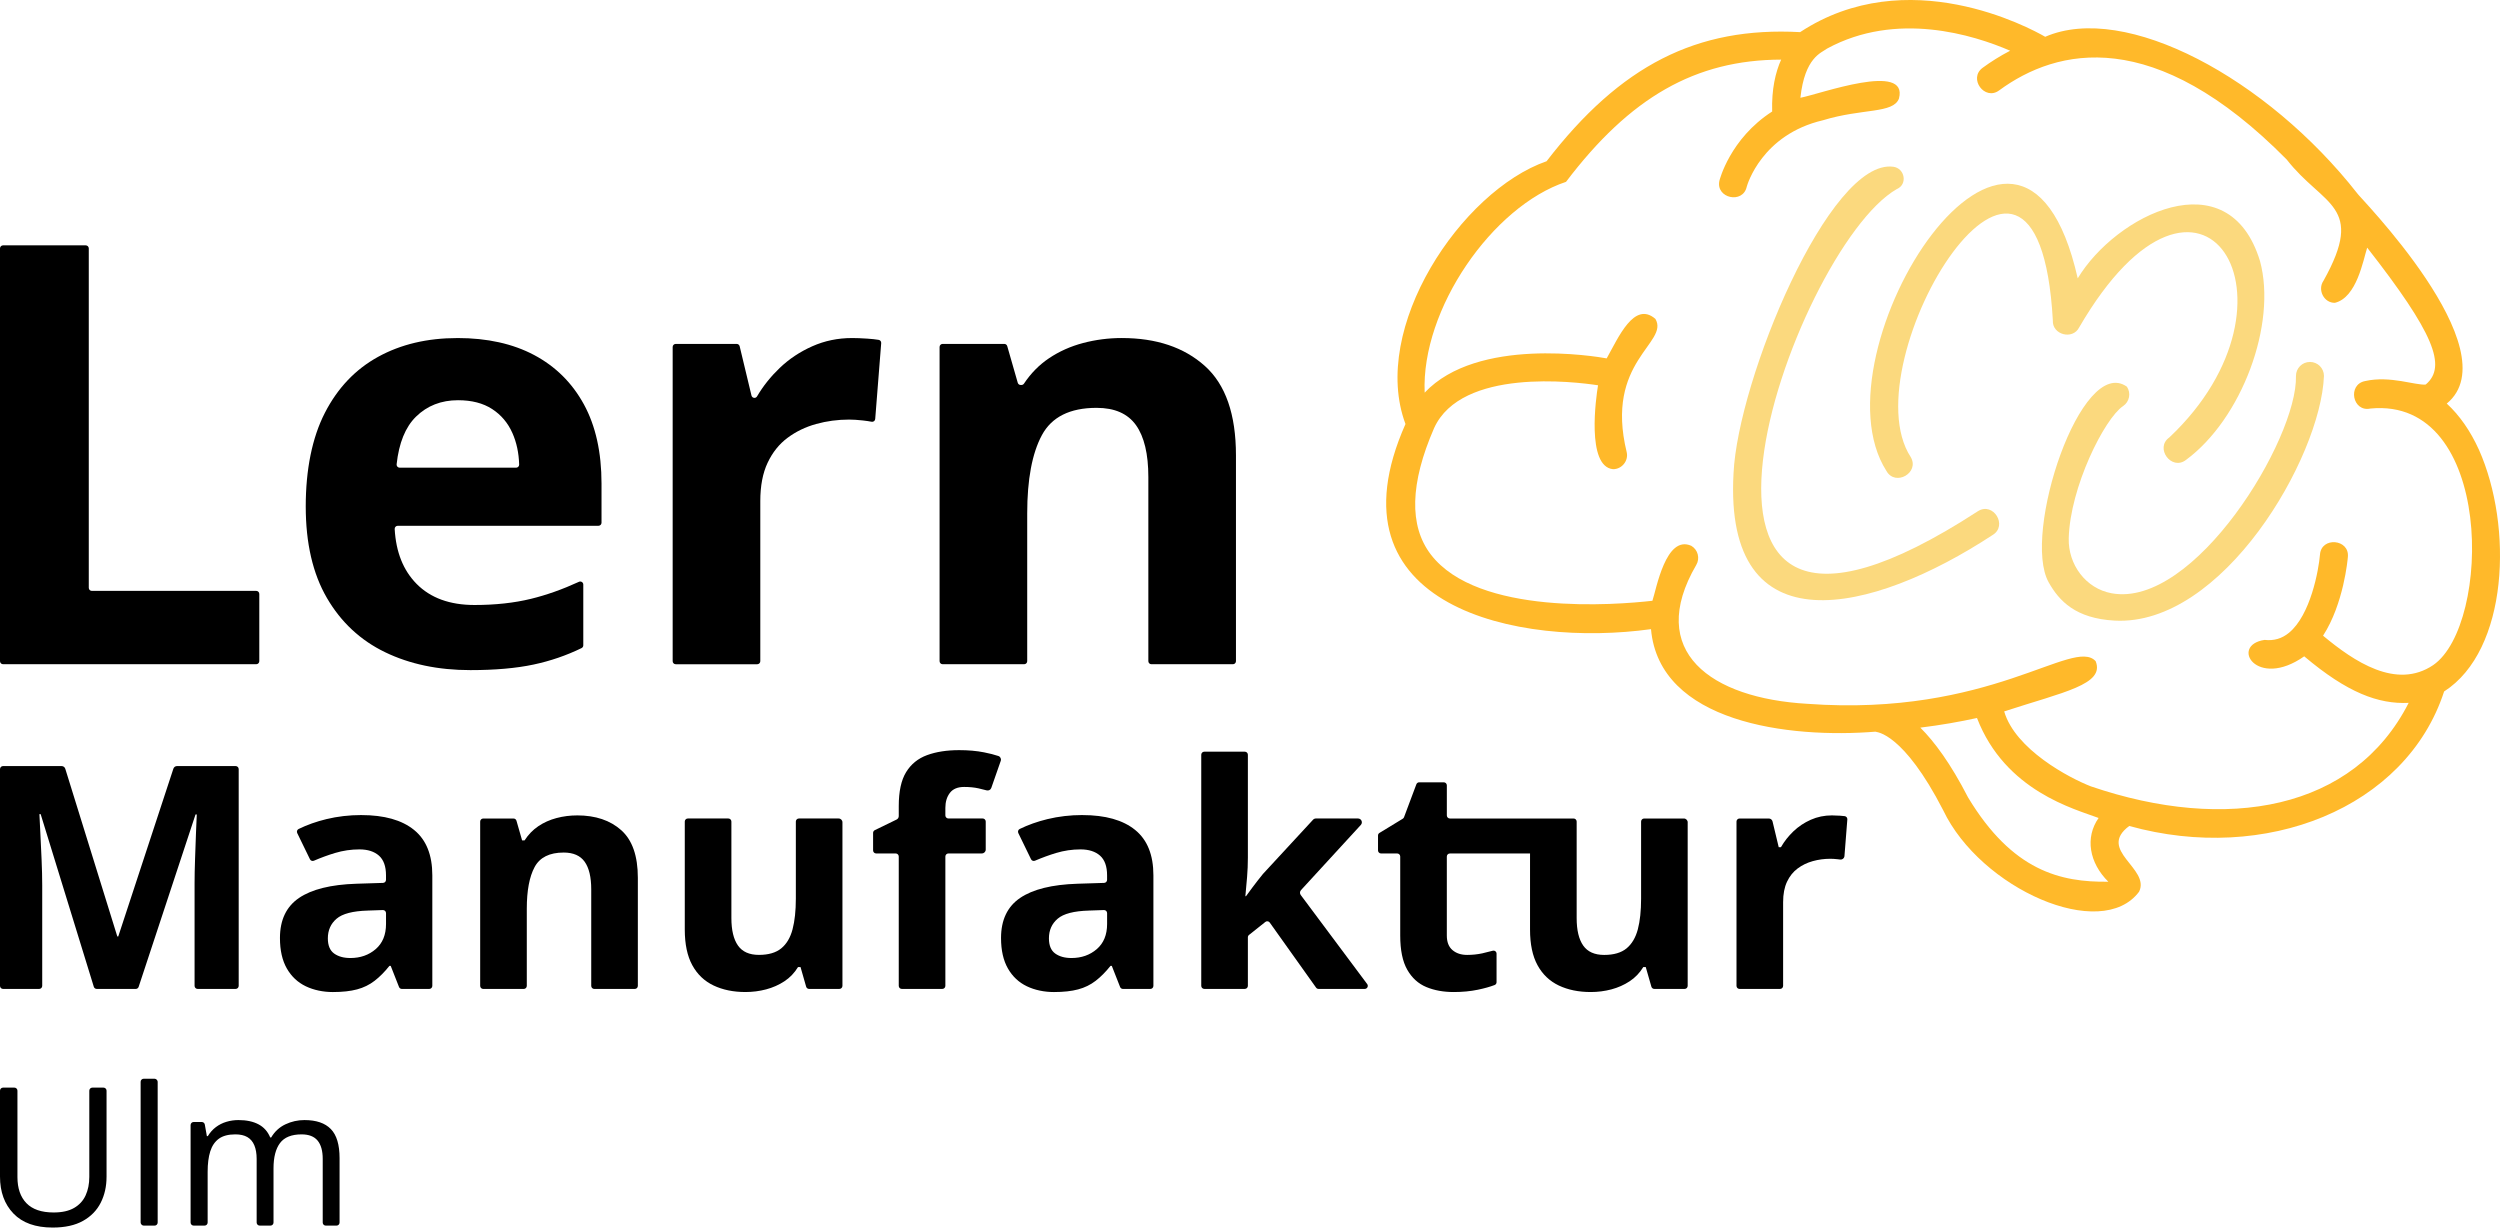 <?xml version="1.0" encoding="UTF-8"?>
<svg id="Ebene_1" data-name="Ebene 1" xmlns="http://www.w3.org/2000/svg" viewBox="0 0 2500 1227.54">
  <defs>
    <style>
      .cls-1 {
        fill: #000;
      }

      .cls-1, .cls-2, .cls-3 {
        stroke-width: 0px;
      }

      .cls-2 {
        fill: #fbd97e;
      }

      .cls-3 {
        fill: #ffb92a;
      }
    </style>
  </defs>
  <path class="cls-3" d="M2478.99,449.87c-8.7-19.19-19.61-34.7-32.22-46.29,64.83-53.38-90.9-210.17-89.42-210.11-90.15-115.03-231.85-191.54-312.15-156.68-15.61-9.02-137.87-75.15-245.08-4.66-103.42-5.63-179.72,33.24-253.54,129.1-85.48,29.81-176.89,167-141.1,262.78-81.6,183.71,113.67,223.5,245.52,205.13,8.24,93.32,137.38,109.72,225.49,102.45l.02.07s-.39.16-1.16.2c1.27-.01,28.03,1.03,67.81,78.31,37.36,78.57,158.18,132.13,195.96,81.5,11.42-23.32-42.51-41.42-9.87-65.7,135.86,37.89,276.74-17.48,314.86-134.5,64.35-41.28,69.06-164.71,34.9-241.6ZM2108.31,881.72c-47.85.64-95.9-10.76-140.28-84.35-17.49-34.01-33.69-55.81-47.71-69.73,20.51-2.52,39.46-5.88,56.67-9.65,28.16,73.16,97.85,91.05,121.61,99.98-13.73,19.59-9.41,44.78,9.71,63.75ZM2433.28,665.04c-37.01,25.04-79.32-3.65-110.23-29.34,20.68-31.9,24.64-76.47,24.82-78.76,1.74-18.03-26.65-20.44-27.89-2.32-1.34,15.76-9.51,60.53-31.01,78.18-7.1,5.82-15.06,8.16-24.4,7.11-35.31,5.27-7.97,49.87,39.65,16.42,43.3,36.56,74.21,47.92,104.44,46.55-54.69,107.48-182.03,129.79-317.71,83.51-21.63-8.37-75.67-36.91-86.77-74.98,59.53-19.44,100.95-26.95,91.46-50.25-22.44-24.26-104.74,56.09-288.37,42.65-96.3-5.49-161.56-52.16-111.01-138.86,3.92-6.65,1.68-15.24-4.97-19.15-25.45-11.36-34.93,43.37-38.87,54.97-36.35,4.14-174.41,15.27-221.57-46.24-21.95-28.64-20.83-71.17,3.26-126.46,27.48-60.35,140.92-46.32,163.93-42.78-2.02,11.85-11.83,81.28,14.98,83.89,8.8.11,15.67-8.39,13.69-16.95-22.34-91.15,42.86-109.25,28.69-133.33-21.2-18.36-37.04,18.74-48.72,39.49-10.98-2.02-129.22-21.86-182.02,34.27-3.57-83.48,67.8-186.39,141.35-210.81,64.12-84.58,129.47-122.05,215.14-122.23-5.69,12.72-9.65,29.63-8.99,51.89-42.31,27.22-52.68,68.81-52.79,69.34-3.73,17.44,23.54,23.43,27.36,5.86.59-2.12,15.18-52.2,76.22-66.45,39.42-12.08,70.26-6.46,76-21.72,9.82-37.1-78.8-4.51-98.56-.77h0c4.38-40.53,21-44.87,26.56-49.13.03,0,.06,0,.06-.03,69.4-37.78,146.27-13.84,183.14,2.11-10.35,5.35-19.53,11.22-27.46,17.04-14.67,10.6,1.98,33.49,16.54,22.57,58.02-42.51,154.97-64.99,287.52,69.25,36.41,46.74,79.18,45.34,36.72,121.2-6.26,9.01.54,22.37,11.47,22.02,21.77-5.25,28.25-42.58,32.24-55.15h0c66.53,85.16,80.12,118.74,58.53,136.89-9.95,1.02-35.64-9.1-60.4-3.52-18.17,3.27-12.88,31.45,5.19,27.5,123.97-11.86,120.94,216.43,62.76,256.51Z"/>
  <path class="cls-2" d="M1977.91,511.2c-360.99,234.79-185.27-262.7-81.08-322.14.07-.03.14-.06.21-.09,10.69-4.71,7.82-20.68-3.76-22.22-63.87-8.48-155.44,213.1-159.75,306.62-9.76,176.02,138.11,140.93,259.06,61.65,15.53-9.34.68-33.54-14.68-23.81Z"/>
  <path class="cls-2" d="M2052.84,320.42c-.79,14.31,19.87,19.81,26.31,7.01,122.26-210.25,234.95-26.29,90.17,110.02-14.79,10.46,2.11,33.56,16.58,22.54,55.83-41.06,91.17-135.83,74.13-198.85-31.44-103.4-144.58-45.64-182.3,17.22-57.69-255.25-267.24,73.81-191.31,192.57,8.87,15.87,33.48,1.82,24.32-13.84-62.32-95.42,127.03-404.84,142.11-136.67Z"/>
  <path class="cls-2" d="M2309.95,361.95c-7.73,0-13.99,6.26-13.99,13.99,1.69,63.13-101.6,232.49-184.33,217.34-25.87-4.74-43.57-28.71-42.9-55.01,1.31-50.98,35.72-119.7,54.33-132.17,6.42-4.3,8.14-12.99,3.84-19.41-45.71-32.33-105.22,147.54-78.24,195.63,10.43,18.6,26.9,36.15,65.9,38.29,107.8,5.92,206.19-162.64,209.39-244.67,0-7.73-6.27-13.99-13.99-13.99Z"/>
  <path class="cls-1" d="M106.54,1176.91c0,9.53-1.94,18.14-5.81,25.8-3.88,7.67-9.79,13.73-17.73,18.17-7.95,4.45-18.05,6.67-30.32,6.67-17.17,0-30.25-4.68-39.22-14.01-8.97-9.34-13.46-21.68-13.46-37.02v-85.86c0-1.68,1.36-3.05,3.05-3.05h11.34c1.68,0,3.05,1.36,3.05,3.05v86.44c0,11.21,3,19.91,9,26.09,6.01,6.19,15.09,9.28,27.22,9.28,8.38,0,15.2-1.51,20.43-4.54,5.24-3.03,9.08-7.21,11.53-12.57,2.45-5.34,3.68-11.49,3.68-18.45v-86.25c0-1.68,1.36-3.05,3.05-3.05h11.15c1.68,0,3.05,1.36,3.05,3.05v86.25Z"/>
  <rect class="cls-1" x="140.63" y="1078.73" width="17.04" height="146.88" rx="3.05" ry="3.05"/>
  <path class="cls-1" d="M304.51,1120.08c11.75,0,20.53,2.99,26.34,8.99,5.82,5.99,8.72,15.68,8.72,29.08v64.42c0,1.68-1.36,3.05-3.05,3.05h-10.75c-1.68,0-3.05-1.36-3.05-3.05v-63.64c0-8.12-1.72-14.24-5.14-18.36-3.41-4.13-8.75-6.19-15.98-6.19-10.07,0-17.27,2.9-21.6,8.7-4.33,5.8-6.48,14.24-6.48,25.31v54.17c0,1.68-1.36,3.05-3.05,3.05h-10.76c-1.68,0-3.05-1.36-3.05-3.05v-63.64c0-5.41-.78-9.95-2.33-13.62-1.54-3.67-3.87-6.42-6.97-8.21-3.1-1.81-7.11-2.71-12.02-2.71-6.97,0-12.46,1.44-16.46,4.34-4,2.91-6.87,7.12-8.62,12.66-1.74,5.54-2.61,12.37-2.61,20.49v50.69c0,1.68-1.36,3.05-3.05,3.05h-10.95c-1.68,0-3.05-1.36-3.05-3.05v-97.5c0-1.68,1.36-3.05,3.05-3.05h8.16c1.48,0,2.74,1.06,3,2.51l2.06,11.59h.98c2.19-3.6,4.87-6.61,8.03-8.99,3.17-2.38,6.68-4.15,10.56-5.31,3.87-1.16,7.87-1.74,12.01-1.74,8.01,0,14.7,1.42,20.05,4.26,5.36,2.83,9.27,7.21,11.72,13.14h.97c3.49-5.92,8.23-10.3,14.24-13.14,6.01-2.84,12.36-4.26,19.08-4.26h0Z"/>
  <path class="cls-1" d="M0,248.4v412.77c0,1.68,1.36,3.05,3.05,3.05h253.2c1.68,0,3.05-1.36,3.05-3.05v-67.23c0-1.68-1.36-3.05-3.05-3.05H91.83c-1.68,0-3.05-1.36-3.05-3.05V248.4c0-1.68-1.36-3.05-3.05-3.05H3.05c-1.68,0-3.05,1.36-3.05,3.05Z"/>
  <path class="cls-1" d="M458.04,400.22c-16.87,0-30.88,5.5-42.04,16.44-10.62,10.41-17.08,26.3-19.38,47.66-.19,1.79,1.24,3.37,3.05,3.37h116.43c1.71,0,3.11-1.41,3.06-3.12-.34-11.65-2.59-22.14-6.73-31.49-4.5-10.17-11.27-18.19-20.3-24.05-9.01-5.86-20.37-8.81-34.09-8.81h0ZM457.45,338.04c29.79,0,55.37,5.68,76.72,17.01,21.37,11.35,37.93,27.78,49.71,49.28,11.76,21.53,17.64,47.92,17.64,79.21v39.19c0,1.68-1.36,3.05-3.05,3.05h-200.73c-1.74,0-3.16,1.47-3.06,3.21,1.29,23.12,8.6,41.42,21.91,54.88,13.9,14.08,33.22,21.12,57.91,21.12,20.78,0,39.59-2.05,56.44-6.16,15.51-3.78,31.51-9.45,48.02-17.03,2.02-.93,4.33.51,4.33,2.74v60.78c0,1.17-.67,2.25-1.72,2.77-15.18,7.39-31.17,12.87-47.97,16.45-17.46,3.72-38.52,5.57-63.22,5.57-32.16,0-60.57-5.95-85.26-17.89-24.69-11.92-44.1-30.02-58.21-54.26-14.12-24.25-21.17-54.76-21.17-91.54s6.38-68.72,19.12-93.55c12.74-24.84,30.48-43.53,53.23-56.03,22.73-12.51,49.17-18.78,79.37-18.78h0Z"/>
  <path class="cls-1" d="M852,338.04c4.31,0,9.42.2,15.28.59,4.49.3,8.28.71,11.4,1.23,1.56.26,2.64,1.67,2.52,3.25l-5.99,75.88c-.14,1.8-1.81,3.11-3.59,2.76-2.37-.47-5.28-.9-8.73-1.29-5.31-.59-9.9-.88-13.83-.88-11.36,0-22.33,1.47-32.91,4.41-10.6,2.93-20.1,7.52-28.53,13.78-8.43,6.25-15.1,14.58-19.98,24.94-4.91,10.36-7.34,23.16-7.34,38.42v160.05c0,1.68-1.36,3.05-3.05,3.05h-81.53c-1.68,0-3.05-1.36-3.05-3.05v-314.22c0-1.68,1.36-3.05,3.05-3.05h60.98c1.41,0,2.63.97,2.96,2.34l11.82,49.29c.33,1.37,1.55,2.34,2.96,2.34h0c1.07,0,2.05-.57,2.59-1.49,6.11-10.35,13.68-19.82,22.65-28.42,9.42-9.01,20.28-16.22,32.63-21.71,12.36-5.49,25.59-8.22,39.7-8.22h0Z"/>
  <path class="cls-1" d="M1121.89,338.04c34.48,0,62.13,9.29,82.91,27.87,20.78,18.58,31.16,48.4,31.16,89.46v205.81c0,1.68-1.36,3.05-3.05,3.05h-81.51c-1.68,0-3.05-1.36-3.05-3.05v-184.1c0-23.07-4.13-40.38-12.35-51.92-8.24-11.54-21.37-17.31-39.42-17.31-26.64,0-44.88,9.11-54.67,27.28-9.79,18.19-14.69,44.29-14.69,78.31v147.74c0,1.68-1.36,3.05-3.05,3.05h-81.53c-1.68,0-3.05-1.36-3.05-3.05v-314.22c0-1.68,1.36-3.05,3.05-3.05h61.68c1.36,0,2.55.9,2.93,2.21l10.51,36.65c.37,1.31,1.57,2.21,2.93,2.21h.79c1.01,0,1.94-.52,2.51-1.36,6.89-10.33,15.22-18.78,24.98-25.34,10.18-6.84,21.55-11.94,34.11-15.26,12.54-3.31,25.48-4.99,38.81-4.99h0Z"/>
  <path class="cls-1" d="M96.72,988.92c-1.34,0-2.52-.87-2.91-2.15l-53.15-172.63h-1.25c.2,4.16.51,10.41.93,18.73.43,8.32.84,17.22,1.25,26.68.41,9.47.63,18.05.63,25.75v100.58c0,1.68-1.36,3.05-3.05,3.05H3.05c-1.68,0-3.05-1.36-3.05-3.05v-216.76c0-1.68,1.36-3.05,3.05-3.05h58.55c1.69,0,3.17,1.09,3.68,2.7l52.03,167.72h.94l55.12-167.78c.51-1.58,2-2.64,3.66-2.64h58.61c1.68,0,3.05,1.36,3.05,3.05v216.76c0,1.68-1.36,3.05-3.05,3.05h-38.02c-1.68,0-3.05-1.36-3.05-3.05v-102.45c0-7.07.16-15.19.48-24.34.31-9.15.63-17.84.93-26.06.32-8.21.58-14.41.79-18.56h-1.25l-56.88,172.38c-.41,1.25-1.58,2.09-2.89,2.09h-39.03Z"/>
  <path class="cls-1" d="M367.88,910.58c-15.02.42-25.45,3.12-31.28,8.12-5.84,4.99-8.75,11.55-8.75,19.66,0,7.07,2.08,12.13,6.25,15.14,4.17,3.01,9.59,4.52,16.26,4.52,10.01,0,18.46-2.97,25.34-8.9,6.87-5.93,10.32-14.31,10.32-25.12v-10.9c0-1.72-1.43-3.1-3.15-3.05l-14.99.52ZM361.31,815.08c22.94,0,40.51,4.94,52.71,14.83,12.21,9.89,18.3,25.02,18.3,45.41v110.57c0,1.68-1.36,3.05-3.05,3.05h-27.41c-1.25,0-2.38-.77-2.84-1.93l-8.32-21.17h-1.25c-4.8,6.04-9.75,11.03-14.87,14.98-5.1,3.95-10.94,6.82-17.52,8.57-6.57,1.77-14.65,2.66-24.24,2.66s-19.04-1.93-27.06-5.78c-8.02-3.85-14.33-9.77-18.93-17.79-4.58-8.01-6.88-18.16-6.88-30.43,0-18.11,6.37-31.47,19.09-40.11,12.72-8.63,31.8-13.37,57.24-14.2l26.77-.84c1.64-.05,2.95-1.4,2.95-3.05v-4.53c0-8.95-2.35-15.49-7.04-19.67-4.69-4.15-11.21-6.25-19.54-6.25s-16.48,1.21-24.41,3.59c-7.03,2.12-14.07,4.71-21.1,7.73-1.49.64-3.23.02-3.94-1.44l-12.74-26.19c-.73-1.51-.13-3.35,1.37-4.09,8.46-4.13,17.73-7.42,27.8-9.87,11.16-2.7,22.79-4.06,34.89-4.06h0Z"/>
  <path class="cls-1" d="M577.16,815.39c18.35,0,33.05,4.94,44.11,14.83,11.06,9.89,16.58,25.74,16.58,47.6v108.07c0,1.68-1.36,3.05-3.05,3.05h-40.51c-1.68,0-3.05-1.36-3.05-3.05v-96.52c0-12.28-2.2-21.49-6.57-27.63-4.38-6.13-11.38-9.2-20.97-9.2-14.18,0-23.88,4.84-29.09,14.52-5.21,9.68-7.81,23.56-7.81,41.66v77.17c0,1.68-1.36,3.05-3.05,3.05h-40.52c-1.68,0-3.05-1.36-3.05-3.05v-164.33c0-1.68,1.36-3.05,3.05-3.05h30.31c1.36,0,2.55.9,2.93,2.21l5.63,19.64h2.5c3.75-5.82,8.34-10.55,13.76-14.19,5.42-3.64,11.46-6.35,18.15-8.12,6.66-1.77,13.56-2.65,20.65-2.65h0Z"/>
  <path class="cls-1" d="M842.44,822.34v163.53c0,1.68-1.36,3.05-3.05,3.05h-30.31c-1.36,0-2.55-.9-2.93-2.21l-5.62-19.64h-2.51c-3.55,5.82-8.08,10.56-13.6,14.2-5.53,3.64-11.64,6.34-18.31,8.11-6.67,1.77-13.56,2.65-20.65,2.65-12.1,0-22.73-2.18-31.91-6.55-9.17-4.37-16.26-11.13-21.26-20.29-5.01-9.15-7.51-21.02-7.51-35.58v-108.07c0-1.68,1.36-3.05,3.05-3.05h40.51c1.68,0,3.05,1.36,3.05,3.05v96.52c0,12.07,2.2,21.23,6.57,27.47,4.38,6.25,11.37,9.36,20.96,9.36s17.05-2.19,22.37-6.56c5.31-4.37,9.08-10.71,11.26-19.04,2.19-8.32,3.29-18.51,3.29-30.58v-77.17c0-1.68,1.36-3.05,3.05-3.05h39.72c2.12,0,3.84,1.72,3.84,3.84h0Z"/>
  <path class="cls-1" d="M981.88,853.46h-33.46c-1.68,0-3.05,1.36-3.05,3.05v129.36c0,1.68-1.36,3.05-3.05,3.05h-40.51c-1.68,0-3.05-1.36-3.05-3.05v-129.36c0-1.68-1.36-3.05-3.05-3.05h-19.56c-1.68,0-3.05-1.36-3.05-3.05v-17.52c0-1.17.67-2.23,1.71-2.74l21.78-10.6c1.32-.64,2.17-1.98,2.17-3.44v-10.09c0-14.56,2.44-25.86,7.35-33.87,4.9-8.01,11.88-13.68,20.96-17.02,9.07-3.32,19.75-4.99,32.06-4.99,9.17,0,17.46.73,24.87,2.19,5.59,1.1,10.37,2.32,14.36,3.66,2.03.67,3.09,2.88,2.38,4.9l-9.45,27.04c-.67,1.92-2.7,2.96-4.67,2.43-2.56-.68-5.26-1.35-8.1-2-4.17-.93-8.96-1.41-14.39-1.41-6.46,0-11.21,1.99-14.23,5.93-3.02,3.95-4.53,8.95-4.53,14.99v7.56c0,1.68,1.36,3.05,3.05,3.05h34.26c1.68,0,3.05,1.36,3.05,3.05v28.08c0,2.11-1.72,3.83-3.84,3.83h0Z"/>
  <path class="cls-1" d="M1088.96,910.58c-15.02.42-25.45,3.12-31.28,8.12-5.85,4.99-8.75,11.55-8.75,19.66,0,7.07,2.08,12.13,6.25,15.14,4.16,3.01,9.58,4.52,16.26,4.52,10,0,18.46-2.97,25.34-8.9,6.87-5.93,10.32-14.31,10.32-25.12v-10.9c0-1.72-1.43-3.1-3.15-3.05l-14.99.52ZM1082.39,815.08c22.94,0,40.5,4.94,52.71,14.83,12.21,9.89,18.3,25.02,18.3,45.41v110.57c0,1.68-1.36,3.05-3.05,3.05h-27.41c-1.25,0-2.38-.77-2.84-1.93l-8.32-21.17h-1.25c-4.81,6.04-9.75,11.03-14.87,14.98-5.1,3.95-10.94,6.82-17.52,8.57-6.57,1.77-14.65,2.66-24.24,2.66s-19.04-1.93-27.06-5.78c-8.03-3.85-14.34-9.77-18.93-17.79-4.58-8.01-6.88-18.16-6.88-30.43,0-18.11,6.37-31.47,19.09-40.11,12.72-8.63,31.8-13.37,57.24-14.2l26.77-.84c1.64-.05,2.95-1.4,2.95-3.05v-4.53c0-8.95-2.35-15.49-7.04-19.67-4.69-4.15-11.22-6.25-19.55-6.25s-16.47,1.21-24.4,3.59c-7.03,2.12-14.06,4.71-21.1,7.72-1.49.64-3.23.02-3.94-1.44l-12.74-26.19c-.73-1.51-.13-3.35,1.37-4.09,8.46-4.13,17.73-7.42,27.8-9.87,11.16-2.7,22.79-4.06,34.89-4.06h0Z"/>
  <path class="cls-1" d="M1247.87,857.83c0,6.45-.27,12.85-.79,19.19-.52,6.36-1.09,12.75-1.72,19.2h.63c2.08-2.92,4.22-5.83,6.42-8.75,3.35-4.46,6.82-8.93,10.45-13.4l.15-.17,50.04-54.17c.73-.79,1.76-1.24,2.83-1.24h42.13c3.35,0,5.1,3.96,2.83,6.43l-59.84,65.2c-1.25,1.37-1.35,3.41-.25,4.89l66.43,89.04c1.5,2.01.07,4.87-2.44,4.87h-46.17c-.99,0-1.91-.48-2.48-1.28l-46.34-65.09c-1.01-1.42-3.01-1.7-4.38-.62l-16.34,13c-.73.58-1.15,1.46-1.15,2.38v48.55c0,1.68-1.36,3.05-3.05,3.05h-40.52c-1.68,0-3.05-1.36-3.05-3.05v-231.12c0-1.68,1.36-3.05,3.05-3.05h40.52c1.68,0,3.05,1.36,3.05,3.05v103.08Z"/>
  <path class="cls-1" d="M1687.68,822.35v163.52c0,1.68-1.34,3.05-3.02,3.05h-30.32c-1.37,0-2.58-.9-2.95-2.21l-5.63-19.62h-2.49c-3.55,5.81-8.08,10.54-13.62,14.18-5.53,3.64-11.63,6.34-18.28,8.12-6.68,1.77-13.59,2.64-20.65,2.64-12.13,0-22.73-2.18-31.93-6.53-9.17-4.38-16.26-11.13-21.27-20.3-5.01-9.14-7.49-21.02-7.49-35.57v-76.15h-80.16c-1.68,0-3.05,1.34-3.05,3.05v79.01c0,6.47,1.87,11.32,5.63,14.52,3.76,3.23,8.64,4.85,14.71,4.85,5.19,0,10.23-.53,15.02-1.55,3.48-.78,7-1.65,10.48-2.61,1.96-.56,3.89.87,3.89,2.92v28.51c0,1.24-.72,2.36-1.9,2.83-4.63,1.77-10.2,3.33-16.7,4.69-7.4,1.55-15.48,2.33-24.25,2.33-10.23,0-19.34-1.65-27.36-4.98-8.02-3.33-14.4-9.11-19.09-17.32-4.7-8.24-7.03-19.62-7.03-34.2v-79.01c0-1.71-1.37-3.05-3.05-3.05h-16.11c-1.71,0-3.05-1.37-3.05-3.05v-14.92c0-1.06.53-2.05,1.46-2.58l23.26-14.18c.59-.37,1.06-.9,1.28-1.52l12.34-32.93c.47-1.21,1.59-1.99,2.86-1.99h24.57c1.68,0,3.05,1.37,3.05,3.05v30.1c0,1.68,1.37,3.05,3.05,3.05h123.72c1.68,0,3.05,1.37,3.05,3.05v96.52c0,12.1,2.18,21.24,6.56,27.49,4.38,6.25,11.38,9.36,20.96,9.36s17.07-2.18,22.39-6.56c5.29-4.38,9.05-10.73,11.26-19.03,2.18-8.33,3.26-18.53,3.26-30.6v-77.18c0-1.68,1.37-3.05,3.05-3.05h39.74c2.11,0,3.82,1.74,3.82,3.86Z"/>
  <path class="cls-1" d="M1831.91,815.39c2.29,0,5.01.1,8.13.31,1.75.11,3.31.27,4.65.44,1.62.21,2.77,1.64,2.65,3.26l-2.88,36.64c-.18,2.22-2.19,3.8-4.4,3.49-.71-.1-1.5-.2-2.35-.29-2.82-.31-5.27-.47-7.36-.47-6.05,0-11.88.78-17.51,2.34-5.64,1.56-10.69,4-15.18,7.34-4.49,3.33-8.03,7.75-10.63,13.27-2.61,5.51-3.91,12.32-3.91,20.43v83.73c0,1.68-1.36,3.05-3.05,3.05h-40.52c-1.68,0-3.05-1.36-3.05-3.05v-164.33c0-1.68,1.36-3.05,3.05-3.05h29.26c1.78,0,3.33,1.22,3.74,2.95l6.18,25.77h2.2c3.33-5.83,7.51-11.13,12.52-15.92,5-4.78,10.78-8.62,17.35-11.55,6.58-2.91,13.61-4.36,21.12-4.36h0Z"/>
</svg>